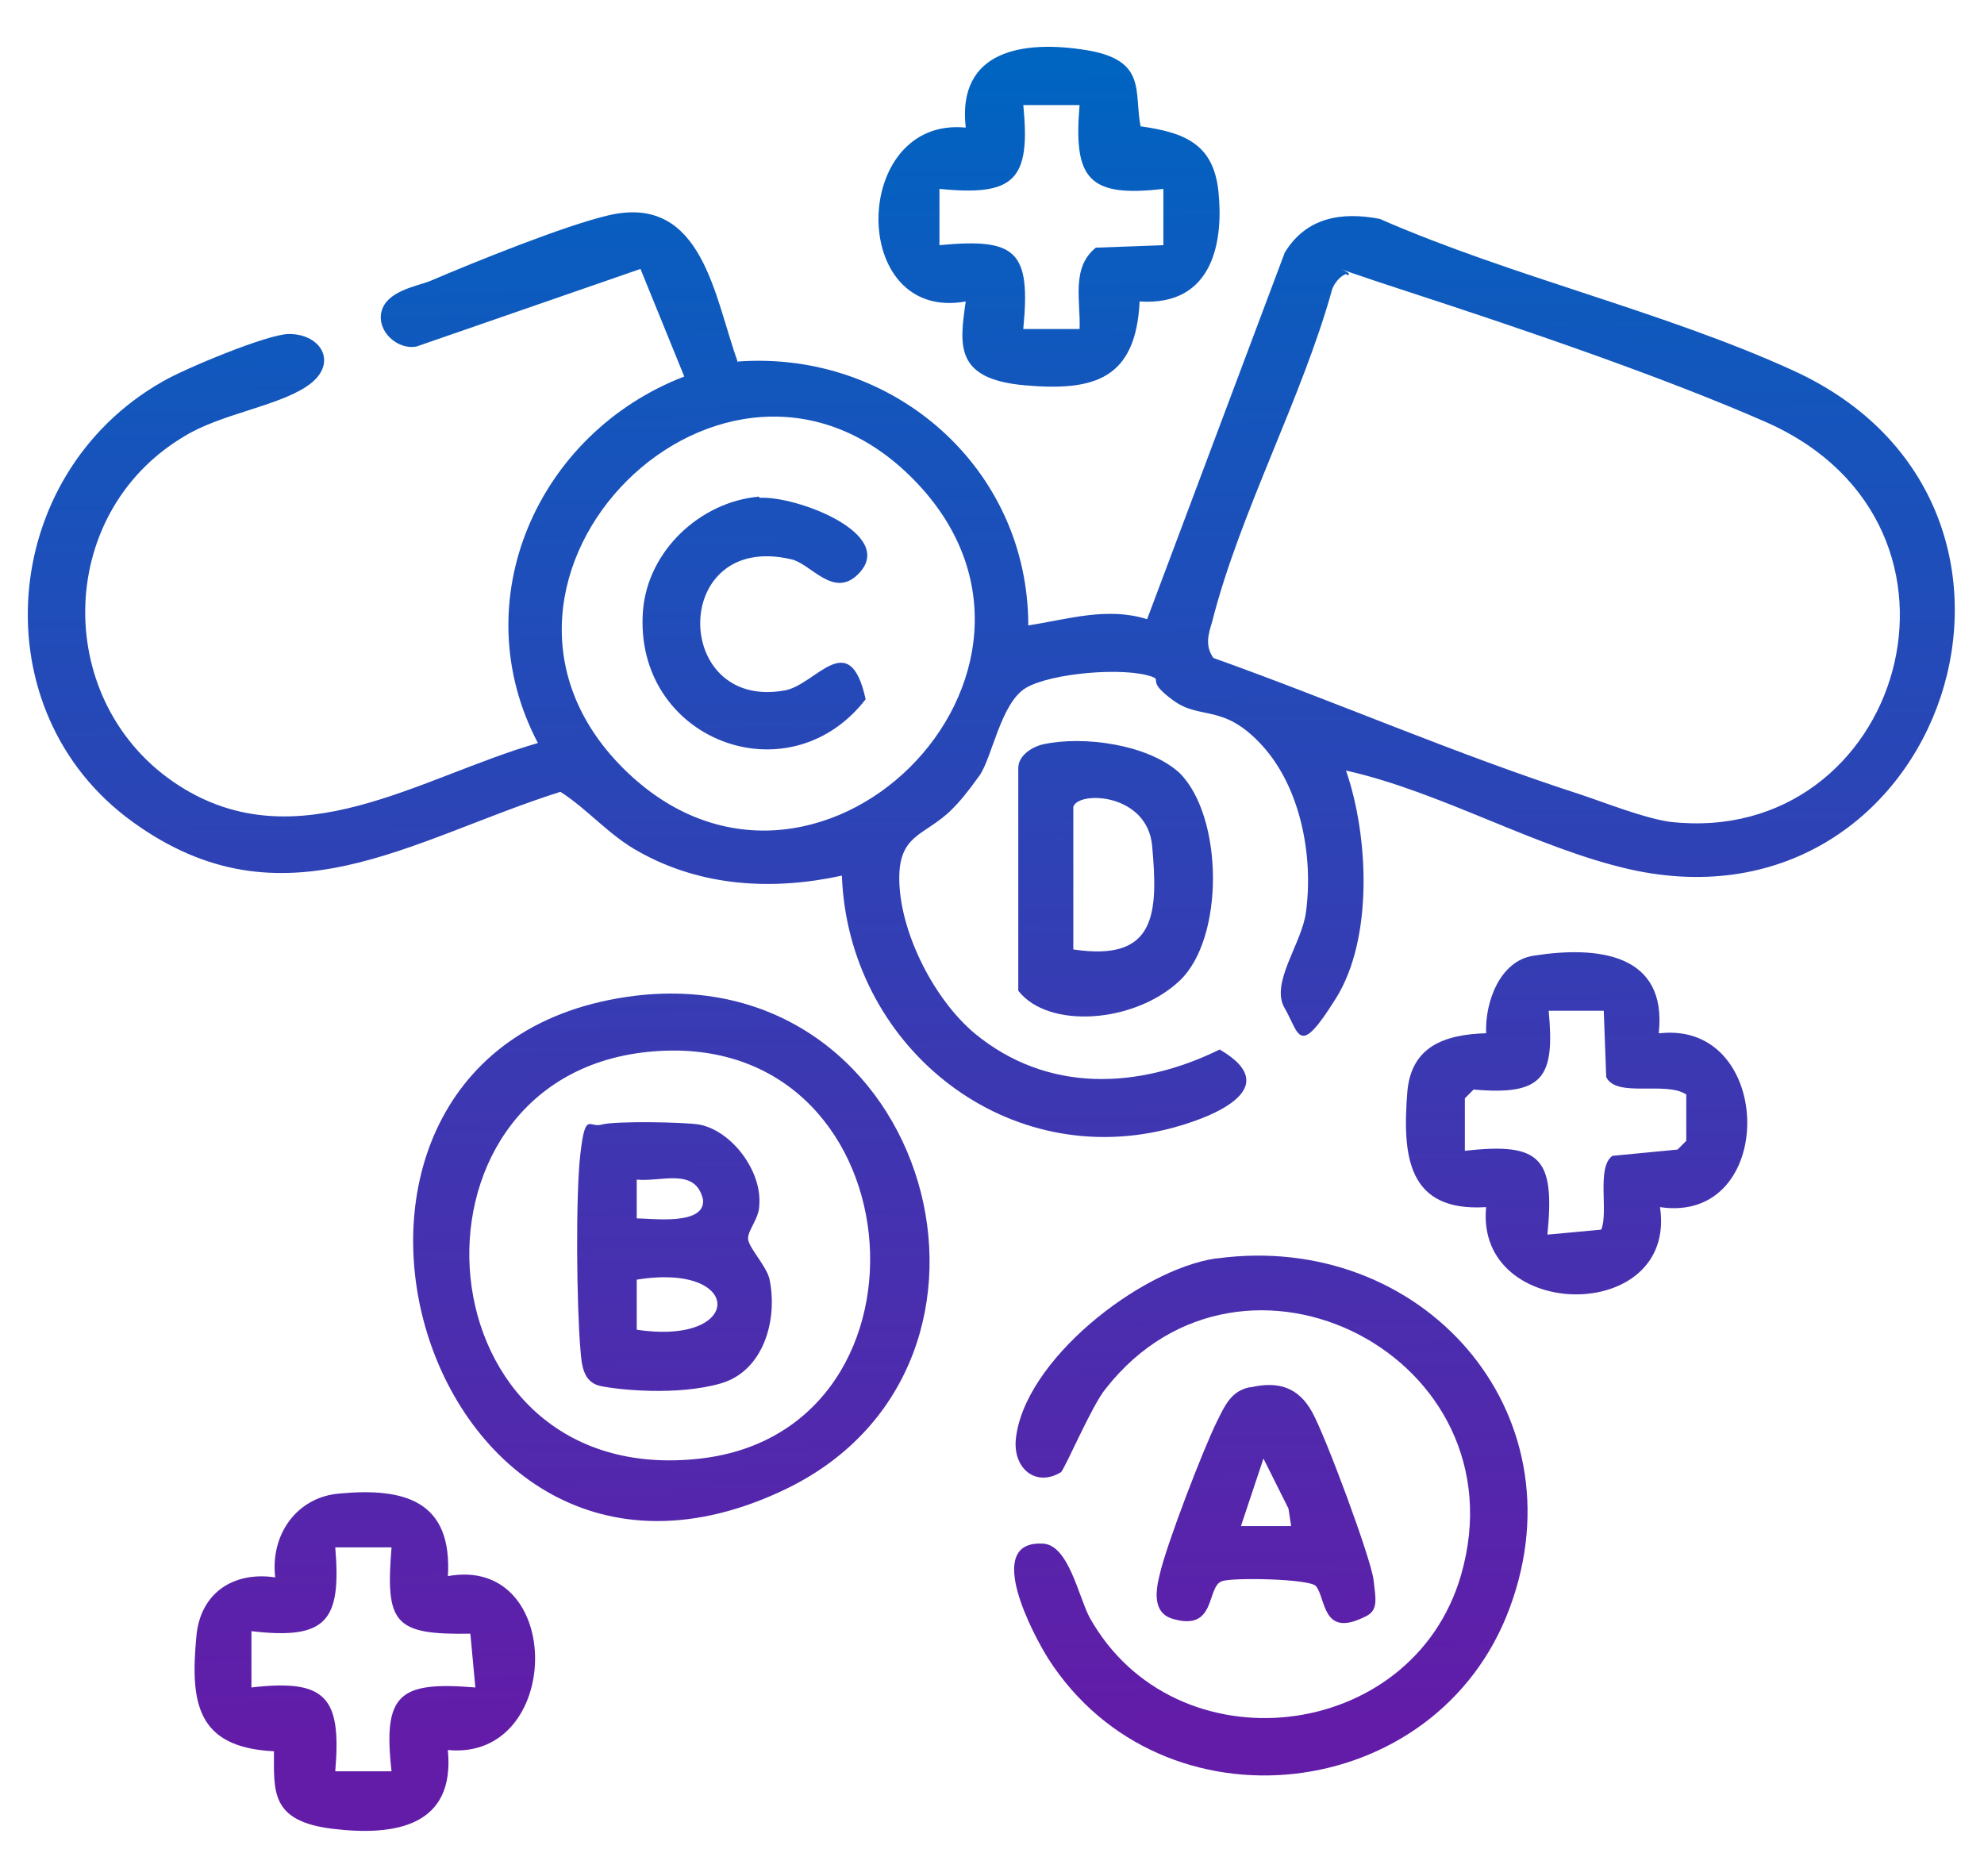 <?xml version="1.0" encoding="UTF-8"?>
<svg id="Layer_1" xmlns="http://www.w3.org/2000/svg" version="1.1" xmlns:xlink="http://www.w3.org/1999/xlink" viewBox="0 0 158.6 150">
  <!-- Generator: Adobe Illustrator 29.2.1, SVG Export Plug-In . SVG Version: 2.1.0 Build 116)  -->
  <defs>
    <style>
      .st0 {
        fill: url(#linear-gradient2);
      }

      .st1 {
        fill: url(#linear-gradient1);
      }

      .st2 {
        fill: url(#linear-gradient9);
      }

      .st3 {
        fill: url(#linear-gradient8);
      }

      .st4 {
        fill: url(#linear-gradient7);
      }

      .st5 {
        fill: url(#linear-gradient4);
      }

      .st6 {
        fill: url(#linear-gradient5);
      }

      .st7 {
        fill: url(#linear-gradient3);
      }

      .st8 {
        fill: url(#linear-gradient6);
      }

      .st9 {
        fill: url(#linear-gradient);
      }
    </style>
    <linearGradient id="linear-gradient" x1="80.4" y1="138.1" x2="78.8" y2="5.4" gradientUnits="userSpaceOnUse">
      <stop offset="0" stop-color="#621ca8"/>
      <stop offset="1" stop-color="#0064c1"/>
    </linearGradient>
    <linearGradient id="linear-gradient1" x1="54.2" y1="138.4" x2="52.7" y2="5.7" xlink:href="#linear-gradient"/>
    <linearGradient id="linear-gradient2" x1="101.8" y1="137.8" x2="100.3" y2="5.1" xlink:href="#linear-gradient"/>
    <linearGradient id="linear-gradient3" x1="29.2" y1="138.7" x2="27.6" y2="6" xlink:href="#linear-gradient"/>
    <linearGradient id="linear-gradient4" x1="85.3" y1="138" x2="83.8" y2="5.3" xlink:href="#linear-gradient"/>
    <linearGradient id="linear-gradient5" x1="126.6" y1="137.6" x2="125.1" y2="4.9" xlink:href="#linear-gradient"/>
    <linearGradient id="linear-gradient6" x1="89.9" y1="138" x2="88.4" y2="5.3" xlink:href="#linear-gradient"/>
    <linearGradient id="linear-gradient7" x1="101.3" y1="137.8" x2="99.8" y2="5.2" xlink:href="#linear-gradient"/>
    <linearGradient id="linear-gradient8" x1="61.4" y1="138.3" x2="59.9" y2="5.6" xlink:href="#linear-gradient"/>
    <linearGradient id="linear-gradient9" x1="54.4" y1="138.4" x2="52.9" y2="5.7" xlink:href="#linear-gradient"/>
  </defs>
  <path class="st9" d="M59,28.9c12.4-.9,23.2,8.5,23.2,21.1,3.2-.5,6.3-1.5,9.5-.5l11-29.3c1.7-2.8,4.5-3.3,7.6-2.7,10.5,4.6,22.7,7.4,33,12.1,23.8,10.8,12.1,45.5-13,39.9-7.5-1.7-15.1-6.2-22.7-7.9,1.8,5.2,2.2,13.4-.8,18.2s-2.9,2.9-4.1.8c-1.2-2,1.4-5.2,1.7-7.7.6-4.4-.4-9.9-3.5-13.3s-4.9-2-7.1-3.6-.9-1.6-1.7-1.9c-2.2-.8-8.1-.3-10.1.9s-2.7,5.6-3.7,7-1.6,2.1-2.2,2.7c-2.2,2.2-4.4,1.9-4.2,6s2.8,9.2,6,11.9c5.8,4.8,13.1,4.5,19.6,1.3,5.5,3.2-1,5.6-4.3,6.4-13.2,3.2-25.4-6.9-25.9-20.3-5.5,1.2-11.2.9-16.2-1.9-2.4-1.3-4.1-3.4-6.3-4.8-12,3.8-22.2,11.1-34.2,2.4C-1.6,56.9-.2,38,13,30.5c1.7-1,8.4-3.8,10.1-3.8,2.7,0,4,2.5,1.4,4.2-2.4,1.6-6.9,2.2-9.8,4-10.4,6.2-10.5,21.4-.4,27.9,9.5,6.1,19.3-.7,28.7-3.4-6-11.4,0-24.8,11.7-29.3l-3.5-8.6-17.9,6.2c-1.5.3-3.2-1.2-2.8-2.8s2.7-2,3.8-2.4c3.5-1.5,10.9-4.5,14.4-5.3,7.5-1.7,8.4,6.6,10.3,11.8ZM107.6,21.9c-.5.2-.9.7-1.1,1.2-2.4,8.7-7.4,17.9-9.6,26.6-.3,1-.6,1.9.1,2.9,9.8,3.5,19.4,7.7,29.3,10.9,2.1.7,5.1,1.9,7.2,2.2,18.5,2.1,26.3-23.6,7.8-31.9-8.4-3.7-19.9-7.6-28.8-10.5s-3.8-1.5-4.8-1.3ZM49.8,61.4c15.2,15.2,38.2-7.7,23.3-23-15.1-15.5-38.4,7.9-23.3,23Z"/>
  <path class="st1" d="M50.8,79.6c23.6-2.8,32.6,29.4,12.1,39.4-29.7,14.4-43.3-35.6-12.1-39.4ZM51.7,84.1c-20.7,2.2-18.3,35.1,4.3,32.5,20-2.3,17.3-34.8-4.3-32.5Z"/>
  <path class="st0" d="M97.3,100.6c16.3-2.2,29.2,12.2,23.4,27.9-5.8,15.8-27.8,18.3-36.9,4.1-1.2-1.9-5.2-9.4-.5-9.2,2.1,0,2.9,4.2,3.8,5.9,6.8,12.2,25.8,10.1,29.7-3.4,5-17.4-17.4-28.9-28.4-14.9-1.1,1.3-3.3,6.5-3.6,6.7-2,1.2-3.8-.3-3.6-2.6.6-6.3,9.9-13.6,16-14.5Z"/>
  <path class="st7" d="M35.8,126c9.4-1.7,9.2,14.8,0,13.9.6,6.1-4.2,6.9-9.2,6.3s-4.7-3-4.7-6.2c-6.2-.3-6.7-3.9-6.2-9.2.3-3.4,2.9-5.2,6.3-4.7-.4-3.4,1.7-6.4,5.1-6.7,5.3-.5,9.1.6,8.7,6.7ZM31.3,123.7h-4.5c.5,5.9-.7,7.4-6.7,6.7v4.5c6-.7,7.2.8,6.7,6.7h4.5c-.7-6.2.6-7.2,6.7-6.7l-.4-4.3c-6.1.1-6.8-.8-6.3-6.9Z"/>
  <path class="st5" d="M91.2,10.1c3.5.5,5.8,1.4,6.2,5.2s-.3,9.2-6.3,8.8c-.3,6.2-3.6,7.2-9.2,6.7s-5.2-3.2-4.7-6.7c-9.4,1.7-9.2-14.8,0-13.9-.7-6.2,4.6-7,9.6-6.2s3.8,3.4,4.4,6.2ZM86.3,8.4h-4.5c.6,6-.7,7.3-6.7,6.7v4.5c6.2-.6,7.3.5,6.7,6.7h4.5c.1-2.2-.7-4.9,1.3-6.5l5.4-.2v-4.5c-6,.7-7.2-.8-6.7-6.7Z"/>
  <path class="st6" d="M132.7,82.6c9.2-1,9.4,15.3,0,13.9,1.4,9.4-14.8,9.2-13.9,0-6.3.4-6.7-4.1-6.3-9.2.3-3.6,2.9-4.6,6.3-4.7-.1-2.5,1.1-5.8,3.8-6.2,5.1-.8,10.7-.2,10,6.2ZM128.3,80.8h-4.5c.5,5.3-.4,6.8-6,6.3l-.7.7v4.2c6.1-.7,7.2.6,6.6,6.7l4.3-.4c.6-1.4-.4-5,.9-5.9l5.2-.5.7-.7v-3.7c-1.6-1.1-5.6.3-6.4-1.4l-.2-5.4Z"/>
  <path class="st8" d="M83.4,59.5c3.2-.7,8.4,0,10.9,2.3,3.5,3.5,3.6,13.2,0,16.6s-10.5,3.9-12.9.8v-17.8c0-1,1.1-1.7,2-1.9ZM85.8,64.5v11.4c6.6,1,6.8-2.8,6.3-8.3-.4-4.2-5.9-4.4-6.3-3.1Z"/>
  <path class="st4" d="M100,110.9c2.2-.5,3.8,0,4.9,2s4.7,11.7,4.9,13.4.4,2.5-.8,3c-3.3,1.6-3-1.5-3.8-2.5-.5-.6-6.7-.7-7.5-.4-1.3.4-.4,4.1-4,3-1.6-.5-1.3-2.3-1-3.5.5-2.3,3.5-10.1,4.6-12.3.6-1.2,1.1-2.4,2.6-2.7ZM103.2,121.9l-.2-1.3-2-4-1.8,5.4h4Z"/>
  <path class="st3" d="M60.7,39.8c2.9-.2,11.1,2.9,7.9,6.1-2,2-3.8-.9-5.4-1.2-9.6-2.2-9.5,12.1-.5,10.5,2.5-.4,5.2-5.2,6.5.7-6.2,8-18.6,3.2-17.8-7.1.4-4.8,4.6-8.7,9.3-9.1Z"/>
  <path class="st2" d="M48.1,89.9c1.1-.3,6.6-.2,7.8,0,2.6.5,5,3.7,4.8,6.4,0,1.1-.9,2-.9,2.7s1.4,2.1,1.7,3.2c.7,3.2-.4,7.4-3.9,8.4s-8.2.5-9.6.2-1.5-1.7-1.6-2.9c-.3-3.5-.4-12.3,0-15.7s.7-2,1.7-2.3ZM50.9,97.4c1.2,0,5.5.6,5.3-1.5-.6-2.6-3.3-1.4-5.3-1.6v3.1ZM50.9,106.3c8.6,1.3,8.6-5.4,0-4v4Z"/>
</svg>